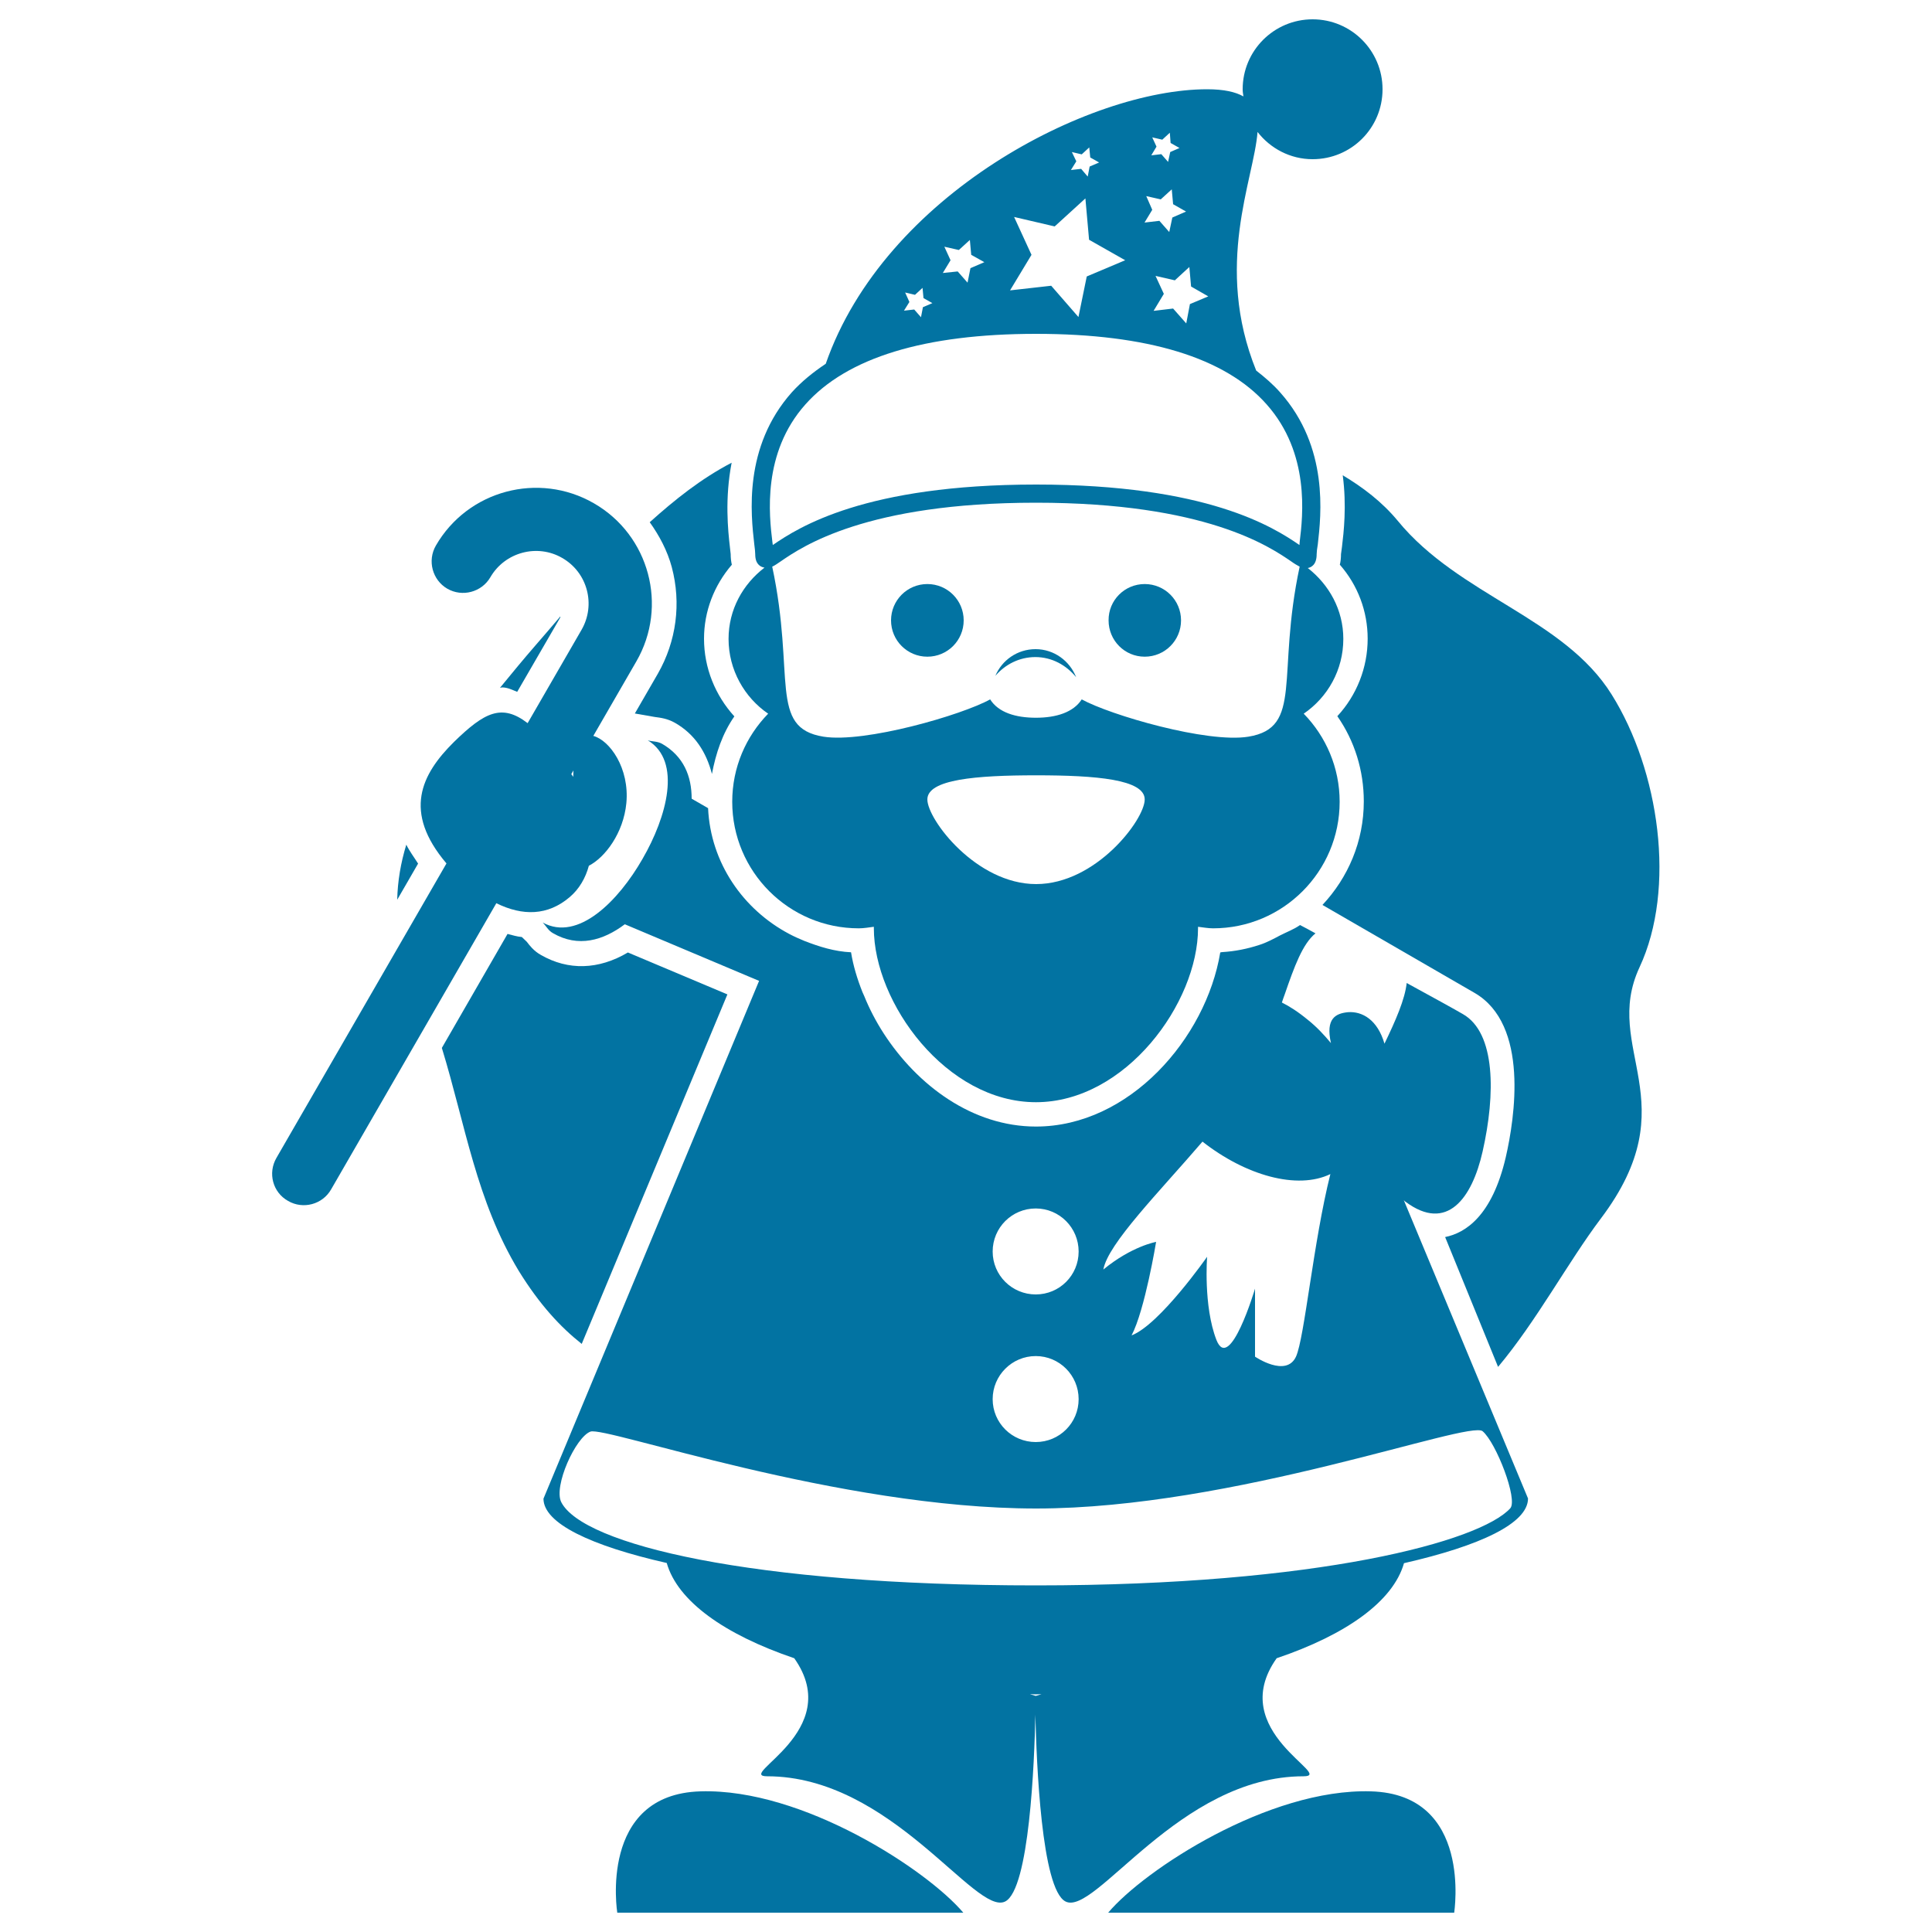 <svg xmlns="http://www.w3.org/2000/svg" viewBox="0 0 1000 1000" style="fill:#0273a2">
<title>Christmas Santa Claus Character Holding Gifts Bag At His Back With One Hand And A Cane In The Other SVG icon</title>
<g><g><path d="M709.6,927.2c-53-1.6-117.4,40.7-136,62.8h179.1C752.6,990,762.5,928.7,709.6,927.2z"/><path d="M362.6,927.2c-53,1.5-43.1,62.8-43.1,62.8h179.1C479.9,967.9,415.5,925.6,362.6,927.2z"/><path d="M848.6,500.7c19.1-40.9,10.2-101.9-14.4-141.2c-24.8-39.8-78.9-51.1-110.7-89.9c-8.2-9.9-18-17.3-28.5-23.6c2.1,15.9,0.5,29.6-0.4,37.1l-0.5,3.7c0,2-0.2,3.8-0.6,5.5c9.3,10.6,14.4,24.1,14.4,38.3c0,15-5.7,29.3-15.7,40.1c9,12.9,13.7,28.2,13.7,44.1c0,20.8-8.2,39.5-21.4,53.6l78.7,45.5c28.4,16.4,20.8,64.9,16.2,85c-7.1,30.6-21,39.3-31.4,41.4l27.4,67.2c20.1-24,36.1-54.1,53.2-76.8C874.1,570.4,828.9,543.1,848.6,500.7z"/><path d="M294.8,464.4c5-4.2,8.3-10,10-16.3c8.4-4.3,17.9-16.9,19.4-32.4c1.7-18.1-8.6-32.5-17.1-34.8l22.3-38.6c16.5-28.6,6.7-65.3-22-81.8c-28.6-16.5-65.3-6.7-81.8,21.9c-4.5,7.8-1.8,17.8,5.9,22.3c7.8,4.5,17.8,1.8,22.3-5.9c7.5-13,24.3-17.5,37.2-10c13.1,7.5,17.5,24.2,10,37.2l-27.9,48.3c-13.4-10.3-22.4-5.6-38.1,9.7c-17.1,16.9-26.5,36.2-4,62.8c0,0.1,0,0.1,0.1,0.1l-88,152.4c-4.6,7.9-1.9,17.9,6,22.3c7.7,4.5,17.8,1.9,22.3-6l85.5-148.1C270.5,474.2,283.5,474,294.8,464.4z M296.7,402.1c-0.3-0.5-0.7-1-1-1.4l1.1-1.9C296.8,399.9,296.7,400.9,296.7,402.1z"/><path d="M727.6,622.1c21.3,15.8,34.3-1.7,39.8-26.1c6.7-29.6,6.8-61.4-10.2-71.1c-4.1-2.4-15-8.4-29.1-16.1c-0.9,8.4-5.7,19.4-11.5,31.4c-3.6-12.4-11.5-16.8-18.8-16.3c-6.4,0.6-11.8,3.2-8.9,16c-3.5-4.2-7.3-8.3-11.8-11.9c-5.2-4.3-9.6-7.1-13.6-9.1c0.5-1.5,1-3,1.5-4.3c4.9-14.2,9.2-26.1,15.9-31.5c-2.7-1.5-5.3-2.9-8-4.3c-3.1,2.2-6.9,3.6-10.4,5.4c-3.4,1.8-6.9,3.7-10.7,4.9c-6.1,2-12.5,3.3-19.1,3.7c-0.4,0-0.7,0.1-1.1,0.2c-7.4,44.5-47.1,90.1-95.4,90.1c-32.8,0-61.3-21.2-78.8-48.2h0c-4-6.2-7.4-12.7-10.1-19.4c-0.3-0.7-0.6-1.3-0.9-2c-2.7-6.8-4.8-13.7-5.9-20.6c-8.6-0.4-16.5-2.9-24.2-5.9c-2.6-1.1-5.2-2.2-7.8-3.6c-23.8-12.6-40.7-36.7-42-65.1l-8.5-4.9c0-11.6-4.1-21.9-15.3-28.4c-2.5-1.4-5-1.1-7.4-1.8c17.8,10.8,9.8,39.7-2.7,61.3c-12.4,21.7-33.4,43.1-51.7,33c1.8,1.8,2.8,4.1,5.3,5.5c13.1,7.6,26,3.8,37.2-4.6l69.5,29.3l-111.6,268c0,12.8,24.6,24.4,63.8,33.3c5.6,19.7,29.8,37,66,49.3c26.8,37.9-30.7,61.1-14,61.1c64.4,0,107.8,72.6,123.2,64.8c12.5-6.4,15.1-72,15.6-96.7c0.6,24.6,3.1,90.3,15.6,96.7c15.4,7.9,58.8-64.8,123.2-64.8c16.7,0-40.8-23.2-13.9-61.1c36.1-12.2,60.3-29.5,65.9-49.2c39.4-9,64.2-20.6,64.2-33.5l-64.3-154.4C726.9,621.6,727.4,622,727.6,622.1z M622.4,590.9c22.3,17.5,49,25.1,66.2,16.8c-8.8,34.9-13.4,84.9-17.8,94.5c-5.1,11-21.2,0-21.2,0V667c0,0-13.1,44.1-20,26.5c-6.8-17.6-4.8-43-4.8-43s-24.5,35.1-39.1,40.7c6.9-13.1,12.7-48.4,12.7-48.4s-12.6,2.2-27.3,14.3C573.4,643.8,600,617,622.4,590.9z M536.1,625.5c12.3,0,22.2,10,22.2,22.3c0,12.3-9.9,22.2-22.2,22.2c-12.3,0-22.3-9.9-22.3-22.2C513.8,635.4,523.8,625.5,536.1,625.5z M536.1,701.9c12.3,0,22.2,10,22.2,22.3c0,12.3-9.9,22.2-22.2,22.2c-12.3,0-22.3-9.9-22.3-22.2C513.8,711.9,523.8,701.9,536.1,701.9z M536.1,877.8c-0.1,0-1.7-0.5-3-0.9c1,0,1.9,0.1,3,0.1c1,0,1.9-0.1,3-0.1C537.8,877.3,536.2,877.8,536.1,877.8z M781.7,780.7c-15.6,17.1-99,39.9-245.4,39.9c-147.6,0-234.7-21.2-245.8-43.1c-4.1-8.2,7.4-33.6,15.1-36.5c7.7-2.9,128.1,39.8,230.7,39.8c102.5,0,224.1-45.9,231.1-40C774.4,746.7,785.8,776.2,781.7,780.7z"/><path d="M480,302.3c10.4,0,18.8,8.4,18.8,18.8c0,10.4-8.4,18.8-18.8,18.8c-10.4,0-18.8-8.4-18.8-18.8C461.2,310.7,469.6,302.3,480,302.3z"/><path d="M592.5,302.3c10.4,0,18.8,8.4,18.8,18.8c0,10.4-8.4,18.8-18.8,18.8c-10.4,0-18.7-8.4-18.7-18.8C573.7,310.7,582.1,302.3,592.5,302.3z"/><path d="M390.9,286.8c0,1.5,0.2,2.7,0.6,3.7c0.8,1.9,2.3,3,4.2,3.3c-11.2,8.6-18.6,21.7-18.6,36.9c0,16,8.2,30.3,20.5,38.7c-11.5,11.8-18.6,27.8-18.6,45.6c0,36.1,29.3,65.5,65.5,65.5c2.7,0,5.3-0.5,7.8-0.8c0,0.2,0,0.5,0,0.7c0,38.7,37.5,90.1,83.9,90.1c46.4,0,83.9-51.4,83.9-90.1c0-0.2,0-0.5,0-0.7c2.6,0.3,5.2,0.8,7.8,0.8c36.2,0,65.5-29.4,65.5-65.5c0-17.7-7.1-33.8-18.6-45.6c12.4-8.5,20.5-22.6,20.5-38.7c0-15.1-7.4-28.1-18.4-36.7c1.8-0.3,4.6-1.7,4.6-7.1c0-1.1,0.2-2.9,0.6-5.2c1.7-15.1,5.8-50.2-19.5-78.6c-3.6-4.1-7.9-7.8-12.4-11.3c-22-54.5-1.2-98.7,0.7-123.5c6.6,8.5,16.9,14.1,28.5,14.1c20,0,36.2-16.1,36.2-36.2c0-20-16.2-36.2-36.2-36.2c-20,0-36.2,16.2-36.2,36.2c0,1.3,0.2,2.4,0.4,3.7c-4.1-2.3-10-3.7-18.8-3.7c-61,0-166.9,54.5-197.4,142.1c-6.6,4.4-12.5,9.2-17.5,14.7c-25.3,28.4-21.2,63.5-19.5,78.6C390.7,283.9,390.9,285.7,390.9,286.8z M536.3,457.6c-31,0-56.3-33.4-56.3-43.8c0-10.4,25.2-12.5,56.3-12.5c31.1,0,56.2,2.1,56.2,12.5C592.5,424.2,567.3,457.6,536.3,457.6z M646.2,381.3c-21.4,3.5-71.6-11.2-86.3-19.3c-4.3,6.7-13.2,9.5-23.7,9.5s-19.4-2.7-23.7-9.5c-14.6,8.1-64.9,22.7-86.3,19.3c-28.5-4.6-14.4-31.5-26.5-88c1.3-0.6,2.6-1.5,4.5-2.8c10.9-7.5,44.1-30.3,132-30.3c87.8,0,121,22.8,132,30.3c1.8,1.3,3.2,2.1,4.5,2.8C660.6,349.8,674.7,376.6,646.2,381.3z M616.5,148.3l8.9,5.1l-9.5,4l-1.9,10l-6.8-7.7l-10.1,1.2l5.3-8.8l-4.3-9.3l10,2.3l7.5-6.9L616.5,148.3z M596.4,71.1l5.2,1.2l3.9-3.6l0.4,5.3l4.6,2.6l-4.8,2.1l-1.1,5.1l-3.5-4l-5.2,0.6l2.7-4.5L596.4,71.1z M593.3,101.5l7.5,1.7l5.7-5.2l0.7,7.7l6.7,3.8l-7.1,3.1l-1.6,7.5l-5.1-5.8l-7.7,0.9l4-6.6L593.3,101.5z M554.8,78.7l5.1,1.2l3.9-3.6l0.5,5.2l4.6,2.6l-4.9,2.1l-1,5.2l-3.4-4l-5.3,0.6l2.8-4.5L554.8,78.7z M524.9,112.3l21,4.9l15.9-14.5l1.9,21.4l18.7,10.6l-19.9,8.4l-4.3,21l-14.1-16.2l-21.3,2.4l11.1-18.4L524.9,112.3z M488.8,127.7l7.5,1.7l5.7-5.2l0.7,7.7l6.8,3.8l-7.2,3.1l-1.5,7.5l-5.1-5.8l-7.7,0.8l4-6.6L488.8,127.7z M468.5,151.4l5.1,1.2l3.9-3.6l0.5,5.3l4.6,2.6l-4.9,2.1l-1,5.2l-3.5-4l-5.3,0.6l2.8-4.5L468.5,151.4z M416.9,209.3c21.5-24.2,61.7-36.5,119.4-36.5c57.6,0,97.9,12.3,119.3,36.5c22.5,25.3,18.8,57.5,17.1,71.3c0,0.5-0.1,1-0.1,1.5c-13.4-9.2-47.7-31.3-136.3-31.3c-88.6,0-122.9,22.1-136.3,31.3c0-0.5-0.2-1-0.2-1.5C398.1,266.8,394.4,234.5,416.9,209.3z"/><path d="M536,336c-9.4,0-17.4,5.7-20.8,13.8c5.1-5.9,12.4-9.7,20.7-9.7c8.6,0,16,4.2,21.1,10.4C553.7,342.1,545.6,336,536,336z"/><path d="M210.3,437.2c-2.9,9.5-4.5,19-4.7,28.5l10.8-18.7C214.4,443.8,211.9,440.5,210.3,437.2z"/><path d="M301.1,695.6l75.4-180.9L325,493c-15.2,9-30.9,9.4-45,1.3c-3.8-2.1-6-5.1-7.3-6.8l-2.6-2.5c-2.5-0.2-5-1-7.4-1.6l-34,59c12.3,40.2,17.8,79,39.8,115.4C279.3,675.3,290.1,686.9,301.1,695.6z"/><path d="M290,319.6c0.1-0.1,0-0.4,0-0.5c-4.2,5-8.6,10-12.8,14.9c-6,6.9-12.2,14.4-18.4,22c0.4,0,0.7-0.2,1.1-0.2c2.8,0,5.3,1.3,7.8,2.3L290,319.6z"/><path d="M340.5,348.7l-11.9,20.6l10.3,1.8c3,0.4,6.5,0.8,10.4,3c10.4,5.9,16.3,15.3,19.2,26.5c2-10.6,5.4-20.9,11.6-29.8c-9.9-10.9-15.7-25.1-15.7-40.2c0-14.2,5.2-27.6,14.4-38.3c-0.4-1.7-0.6-3.5-0.6-5.5l-0.4-3.6c-1-8.6-2.7-25.2,0.9-43.7c-15.9,8.3-29.5,19.2-42.4,30.8c5,7,9.1,14.7,11.4,23.2C352.7,312.3,350.1,331.9,340.5,348.7z"/></g></g>
</svg>